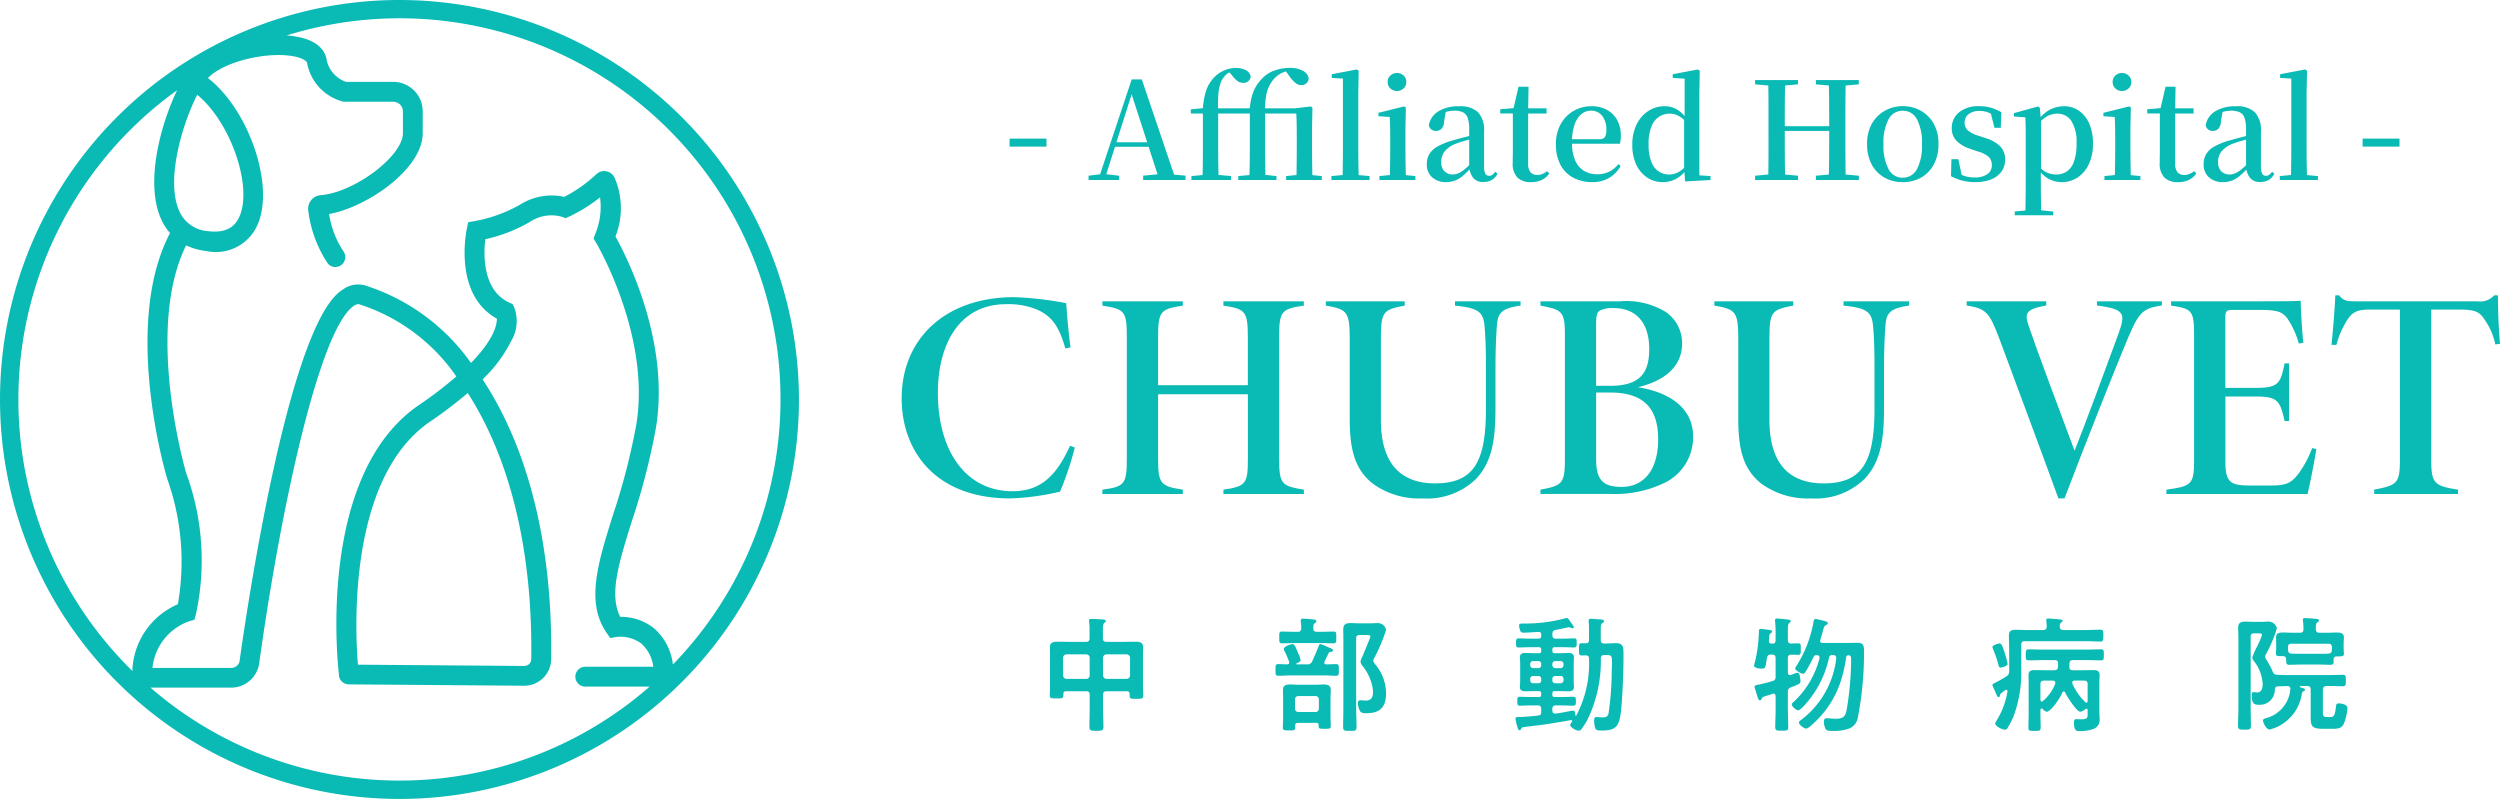 <svg xmlns="http://www.w3.org/2000/svg" width="220.687" height="70.527" viewBox="0 0 220.687 70.527">
  <g id="グループ_2121" data-name="グループ 2121" transform="translate(-1955.408 407)">
    <g id="グループ_2118" data-name="グループ 2118" transform="translate(-282)">
      <path id="パス_9336" data-name="パス 9336" d="M35.263,0A35.263,35.263,0,1,0,70.527,35.263,35.3,35.3,0,0,0,35.263,0M21.171,19.03c-.438,1.1-1.342,1.546-2.764,1.379a2.977,2.977,0,0,1-2.6-1.819c-1.184-2.706.276-7.611,1.6-10.223,2.876,2.33,4.872,7.9,3.769,10.663M1.622,35.263a33.611,33.611,0,0,1,14.014-27.3c-1.487,3.09-2.826,8.149-1.436,11.326a4.912,4.912,0,0,0,.812,1.284c0,.006-.008.01-.011.017-4.22,8.056-.411,21.106-.246,21.657l.011.034A21.732,21.732,0,0,1,15.7,53.34a6.636,6.636,0,0,0-4,5.575,1.582,1.582,0,0,0,0,.327A33.536,33.536,0,0,1,1.622,35.263M13.286,60.7c.012,0,.023,0,.035,0h7.1a2.492,2.492,0,0,0,2.46-2.142c1.911-13.808,5.345-29.577,8.371-31.57.27-.178.413-.139.473-.122a16.506,16.506,0,0,1,8.559,6.369,36.357,36.357,0,0,1-3.311,2.525C28.134,41.814,29.744,58,29.915,59.514v.015a.877.877,0,0,0,.87.884l15.506.12a2.37,2.37,0,0,0,2.362-2.323c.133-9-1.593-16.95-4.991-22.984q-.51-.9-1.062-1.741a12.069,12.069,0,0,0,2.513-3.359,3.425,3.425,0,0,0,.264-3.027l-.14-.26-.269-.122c-2.4-1.088-2.281-4.306-2.129-5.6a13.71,13.71,0,0,0,3.977-1.551,3.385,3.385,0,0,1,2.771-.431l.338.128.33-.148a14.18,14.18,0,0,0,2.711-1.692,6.162,6.162,0,0,1-.421,3.228l-.151.4.219.366c.049.081,4.863,8.226,3.553,16.084a58.146,58.146,0,0,1-2.056,7.954c-1.349,4.31-2.414,7.714-.563,10.406l.316.46.551-.092A3.084,3.084,0,0,1,56.6,56.8a3.283,3.283,0,0,1,1.069,2.056H51.637a.877.877,0,0,0,0,1.753h5.712a33.541,33.541,0,0,1-44.063.093m28-26.014q.435.676.843,1.4c3.246,5.764,4.893,13.405,4.766,22.1a.609.609,0,0,1-.6.6l-14.7-.114c-.262-3.255-.848-16.516,6.367-21.452a38.419,38.419,0,0,0,3.324-2.526M59.4,58.659A5.02,5.02,0,0,0,57.7,55.434a4.7,4.7,0,0,0-2.949-.982h0c-1-1.969-.134-4.74,1.036-8.479a59.612,59.612,0,0,0,2.112-8.189c1.269-7.615-2.594-15.159-3.569-16.908a6.755,6.755,0,0,0-.091-5.215,1.008,1.008,0,0,0-1.605-.274,12.473,12.473,0,0,1-2.822,1.99,5.225,5.225,0,0,0-3.923.7,12.776,12.776,0,0,1-3.966,1.438l-.588.1-.125.583c-.052.243-1.193,5.806,2.65,7.928.014.462-.185,1.764-2.284,3.914a18.155,18.155,0,0,0-9.38-6.853,2.272,2.272,0,0,0-1.9.349c-.757.5-3.06,2.015-6.056,15.457-1.727,7.749-2.874,15.8-3.087,17.337a.732.732,0,0,1-.723.629H13.458a4.893,4.893,0,0,1,3.232-4.115l.467-.133.133-.467a22.377,22.377,0,0,0-.861-12.5c-.148-.509-3.63-12.741,0-20.086a5.539,5.539,0,0,0,1.77.5,4.014,4.014,0,0,0,4.6-2.47c1.4-3.508-.878-10.04-4.445-12.8,1.5-1.532,5.4-2.368,7.653-1.9.7.146,1.059.39,1.1.567a4.319,4.319,0,0,0,3.163,3.41l.085.017h4.36a.853.853,0,0,1,.852.852v1.924c0,2.012-4.269,5.231-7.251,5.469a1.206,1.206,0,0,0-1.1,1.4,10.731,10.731,0,0,0,1.739,4.656.877.877,0,0,0,1.331-1.141,8.269,8.269,0,0,1-1.236-3.251c3.357-.6,8.266-3.974,8.266-7.137V9.831a2.608,2.608,0,0,0-2.606-2.606H30.546a2.6,2.6,0,0,1-1.73-2.053c-.148-.667-.694-1.538-2.452-1.9A8.084,8.084,0,0,0,25.3,3.129,33.623,33.623,0,0,1,59.4,58.659" transform="translate(2237.408 -407)" fill="#0abab5"/>
      <g id="グループ_2116" data-name="グループ 2116" transform="translate(0 -2.109)">
        <path id="パス_9347" data-name="パス 9347" d="M.528-2.947v-.711H3.785v.711ZM7.5,0V-.379L8.687-.529H8.9l1.3.151V0ZM8.35,0l2.959-8.882H12.2L15.211,0H13.753L11.175-7.97h.246l-.042.168L8.9,0ZM9.664-2.932l.067-.4h3.741l.067.4ZM12.321,0V-.385l1.614-.151h.5l1.622.151V0Zm4.261,0V-.349l1.373-.126H18.7l1.377.126V0Zm.969,0q.024-.69.033-1.393t.009-1.393v-3.08H16.527v-.372l1.543-.151-.484.254.006-.115a6.307,6.307,0,0,1,.313-1.717,3.134,3.134,0,0,1,.732-1.142,2.623,2.623,0,0,1,.9-.59,2.7,2.7,0,0,1,.975-.193,1.878,1.878,0,0,1,.833.178.838.838,0,0,1,.466.539.594.594,0,0,1-.181.426.667.667,0,0,1-.489.172.849.849,0,0,1-.482-.154,2.286,2.286,0,0,1-.511-.535l-.287-.307v-.163H20.4v.1a1.55,1.55,0,0,0-.455.129,1.274,1.274,0,0,0-.407.308,1.912,1.912,0,0,0-.4.69,4.076,4.076,0,0,0-.185,1.051q-.042.637-.011,1.592v3.078q0,.69.012,1.393T18.985,0Zm.726-5.866v-.463h3.3v.463ZM20.719,0V-.349l1.373-.126H22.9l1.19.126V0Zm.969,0q.024-.69.036-1.393t.012-1.393v-3.08H20.671v-.372l1.538-.151-.484.254a5.947,5.947,0,0,1,.211-1.324,3.414,3.414,0,0,1,.43-.939,4.118,4.118,0,0,1,.609-.713A2.755,2.755,0,0,1,24.019-9.7a4.2,4.2,0,0,1,1.273-.2,2.33,2.33,0,0,1,1.1.246.933.933,0,0,1,.541.668.64.64,0,0,1-.187.432.629.629,0,0,1-.471.178.8.8,0,0,1-.494-.181,2.876,2.876,0,0,1-.512-.55l-.4-.56v-.078h.29v.114a2.009,2.009,0,0,0-.814.3,2.244,2.244,0,0,0-.665.648,2.771,2.771,0,0,0-.457,1.01,6.657,6.657,0,0,0-.14,1.686v3.194q0,.69.012,1.393T23.122,0Zm3.25,0V-.349l1.277-.126h.6l1.273.126V0Zm.9,0q.018-.3.024-.8t.012-1.038q.006-.54.006-.949v-1.02q0-.653-.009-1.123t-.033-.937H22.414v-.463h3.314l1.386-.163.15.1-.036,1.767v1.836q0,.408.006.949T27.249-.8q.009.5.021.8Zm3.1,0V-.349l1.367-.126h.6l1.4.126V0Zm.981,0q.012-.4.018-.88t.012-.972q.006-.5.006-.933V-8.953l-.988-.06v-.324l2.2-.422.18.108L31.312-7.76v4.975q0,.438.006.933t.015.972q.009.477.021.88Zm3.259,0V-.349l1.3-.126h.589l1.284.126V0Zm.909,0q.012-.3.021-.8t.015-1.038q.006-.54.006-.949V-3.6q0-.606-.009-1.064t-.033-.9l-1-.067v-.3l2.272-.567.15.1-.036,1.773v1.83q0,.408.006.949T35.5-.8q.009.5.021.8Zm.637-7.86a.829.829,0,0,1-.579-.22.743.743,0,0,1-.241-.576.738.738,0,0,1,.241-.567.823.823,0,0,1,.579-.223.833.833,0,0,1,.582.223.734.734,0,0,1,.244.567.739.739,0,0,1-.244.576A.84.84,0,0,1,34.731-7.86ZM39.052.186a1.782,1.782,0,0,1-1.213-.417,1.465,1.465,0,0,1-.48-1.167,1.737,1.737,0,0,1,.216-.878,1.941,1.941,0,0,1,.724-.679A5.808,5.808,0,0,1,39.668-3.5q.485-.144,1.062-.291t1.057-.261v.3q-.48.12-.966.258t-.844.269a2.4,2.4,0,0,0-1.018.669,1.475,1.475,0,0,0-.324.96,1.1,1.1,0,0,0,.284.828,1.033,1.033,0,0,0,.751.276,1.249,1.249,0,0,0,.466-.1,2.291,2.291,0,0,0,.55-.344,7.865,7.865,0,0,0,.736-.692l.152.607h-.363a7.807,7.807,0,0,1-.674.656,2.366,2.366,0,0,1-.666.4A2.233,2.233,0,0,1,39.052.186ZM42.343.174a1.083,1.083,0,0,1-.882-.357,1.752,1.752,0,0,1-.359-.974V-4.463a3.071,3.071,0,0,0-.131-1.013.862.862,0,0,0-.419-.5,1.694,1.694,0,0,0-.755-.144,2.721,2.721,0,0,0-.659.084,4.223,4.223,0,0,0-.756.281l.652-.311-.155.935a.918.918,0,0,1-.229.615.661.661,0,0,1-.465.179.6.6,0,0,1-.646-.5,1.8,1.8,0,0,1,.834-1.223,3.36,3.36,0,0,1,1.848-.448,2.275,2.275,0,0,1,1.666.529,2.362,2.362,0,0,1,.529,1.719V-1.2a1.281,1.281,0,0,0,.116.653.374.374,0,0,0,.332.176.473.473,0,0,0,.264-.078A1.268,1.268,0,0,0,43.4-.73l.2.174A1.351,1.351,0,0,1,43.091,0,1.49,1.49,0,0,1,42.343.174Zm3.289-6.04v-.463h2.3v.463ZM46.567.186a1.642,1.642,0,0,1-1.219-.412,1.766,1.766,0,0,1-.406-1.284q0-.319.006-.572t.006-.6v-3.19H43.841v-.372l1.372-.12-.228.162.472-2.035h.883l-.036,2.1v4.683a1.149,1.149,0,0,0,.21.767.747.747,0,0,0,.594.24,1.115,1.115,0,0,0,.446-.084,2.717,2.717,0,0,0,.435-.247l.18.2a1.68,1.68,0,0,1-.647.565A2.125,2.125,0,0,1,46.567.186Zm5.4,0a3.539,3.539,0,0,1-1.659-.379A2.7,2.7,0,0,1,49.17-1.321a3.79,3.79,0,0,1-.412-1.843,3.528,3.528,0,0,1,.436-1.8,3.027,3.027,0,0,1,1.148-1.149,3.091,3.091,0,0,1,1.535-.4,2.769,2.769,0,0,1,1.425.342,2.276,2.276,0,0,1,.886.925,2.806,2.806,0,0,1,.3,1.315,2.92,2.92,0,0,1-.078.726H49.357v-.4H52.6a.535.535,0,0,0,.482-.193,1.182,1.182,0,0,0,.126-.627,1.922,1.922,0,0,0-.368-1.238,1.228,1.228,0,0,0-1.012-.458,1.271,1.271,0,0,0-.83.312,2.084,2.084,0,0,0-.6.933,4.685,4.685,0,0,0-.221,1.553,3.9,3.9,0,0,0,.285,1.605,1.951,1.951,0,0,0,.785.918,2.229,2.229,0,0,0,1.142.291,2.34,2.34,0,0,0,1.088-.234,2.467,2.467,0,0,0,.794-.66l.2.162A2.808,2.808,0,0,1,53.461-.19,2.875,2.875,0,0,1,51.967.186Zm6.225,0a2.447,2.447,0,0,1-1.381-.405,2.748,2.748,0,0,1-.964-1.144A4,4,0,0,1,55.5-3.1a3.991,3.991,0,0,1,.388-1.822A2.923,2.923,0,0,1,56.923-6.1a2.626,2.626,0,0,1,1.438-.414,2.136,2.136,0,0,1,1.061.273,2.8,2.8,0,0,1,.908.88h.114l-.181.25a2.568,2.568,0,0,0-.72-.573,1.63,1.63,0,0,0-.731-.173,1.749,1.749,0,0,0-.94.263,1.8,1.8,0,0,0-.68.86,4.128,4.128,0,0,0-.255,1.593,4.12,4.12,0,0,0,.237,1.519,1.8,1.8,0,0,0,.647.861,1.623,1.623,0,0,0,.919.273,1.728,1.728,0,0,0,.782-.179,2.407,2.407,0,0,0,.717-.59l.194.28h-.12a2.832,2.832,0,0,1-.939.867A2.4,2.4,0,0,1,58.192.186ZM60.16.126l-.085-1.139v-4.34l.043-.126V-8.947l-1.049-.066v-.324l2.212-.422.174.108L61.419-7.79V-.414l.986.066V0ZM66.338,0V-.379l1.725-.163h.3l1.767.163V0Zm1.156,0q.024-1.014.027-2.041t0-2.065v-.6q0-1.039,0-2.065t-.027-2.047h1.5q-.024,1.008-.03,2.041t-.006,2.071V-4.4q0,1.241.006,2.306T68.994,0Zm.75-4.332v-.421H73.6v.421ZM71.706,0V-.379l1.755-.163h.3l1.737.163V0Zm1.131,0q.03-1.014.036-2.077T72.88-4.4v-.313q0-1.039-.006-2.065t-.036-2.047h1.5q-.018,1.008-.024,2.041t-.006,2.071v.6q0,1.026.006,2.053T74.338,0Zm-6.5-8.444v-.379h3.787v.379l-1.767.151h-.3Zm5.368,0v-.379h3.788v.379l-1.737.151h-.3ZM79.371.186a3.243,3.243,0,0,1-1.6-.394,2.859,2.859,0,0,1-1.129-1.148,3.711,3.711,0,0,1-.417-1.822A3.527,3.527,0,0,1,76.666-5a2.962,2.962,0,0,1,1.157-1.132,3.209,3.209,0,0,1,1.548-.388,3.253,3.253,0,0,1,1.56.385A2.939,2.939,0,0,1,82.088-5a3.54,3.54,0,0,1,.438,1.824A3.682,3.682,0,0,1,82.1-1.349,2.876,2.876,0,0,1,80.968-.2,3.263,3.263,0,0,1,79.371.186Zm0-.391A1.389,1.389,0,0,0,80.62-.951a4.363,4.363,0,0,0,.448-2.207,4.376,4.376,0,0,0-.448-2.213,1.389,1.389,0,0,0-1.249-.747,1.392,1.392,0,0,0-1.246.747,4.351,4.351,0,0,0-.451,2.213,4.338,4.338,0,0,0,.451,2.207A1.392,1.392,0,0,0,79.371-.2Zm6.407.391A4.5,4.5,0,0,1,84.645.054a4.956,4.956,0,0,1-1.013-.391l.037-1.5h.615l.331,1.605L84.1-.283V-.715a3.2,3.2,0,0,0,.733.364,2.737,2.737,0,0,0,.869.123,1.884,1.884,0,0,0,1.144-.293.944.944,0,0,0,.39-.8.99.99,0,0,0-.258-.7,2.278,2.278,0,0,0-.989-.5l-.649-.228a2.992,2.992,0,0,1-1.2-.691A1.554,1.554,0,0,1,83.7-4.584a1.754,1.754,0,0,1,.632-1.381,2.665,2.665,0,0,1,1.8-.55,3.611,3.611,0,0,1,1.016.132,4.5,4.5,0,0,1,.932.4L88.026-4.61h-.555l-.387-1.516L87.537-6v.378a3,3,0,0,0-.677-.363,2.08,2.08,0,0,0-.7-.111,1.5,1.5,0,0,0-.979.284.927.927,0,0,0-.345.752A.9.9,0,0,0,85.1-4.4a2.381,2.381,0,0,0,.942.486l.643.216a3,3,0,0,1,1.327.762,1.648,1.648,0,0,1,.4,1.13,1.8,1.8,0,0,1-.307,1.035,2,2,0,0,1-.893.7A3.643,3.643,0,0,1,85.778.186Zm3.482,2.927V2.778l1.319-.126h.742l1.335.126v.336Zm.933,0q.012-.464.018-.968t.012-1q.006-.495.006-.915V-3.593q0-.606-.006-1.054t-.03-.886l-1-.072v-.3l2.121-.586.156.108.091.983.018.066V-.923l-.018.139V.225q0,.414.006.912t.012,1.006q.006.508.018.971ZM93.4.186A2.44,2.44,0,0,1,92.31-.072a2.65,2.65,0,0,1-.971-.889h-.15l.2-.249a2.2,2.2,0,0,0,.746.569,2.092,2.092,0,0,0,.813.152,1.609,1.609,0,0,0,.9-.261,1.739,1.739,0,0,0,.631-.857,4.449,4.449,0,0,0,.233-1.587,3.482,3.482,0,0,0-.464-2.034,1.466,1.466,0,0,0-1.242-.629,1.913,1.913,0,0,0-.8.182,2.842,2.842,0,0,0-.882.738l-.157-.25h.113A2.877,2.877,0,0,1,92.346-6.2a2.721,2.721,0,0,1,1.262-.313,2.264,2.264,0,0,1,1.311.393,2.672,2.672,0,0,1,.91,1.132,4.269,4.269,0,0,1,.336,1.778A4.147,4.147,0,0,1,95.8-1.4a2.836,2.836,0,0,1-.991,1.174A2.509,2.509,0,0,1,93.4.186ZM97.176,0V-.349l1.3-.126h.589l1.284.126V0Zm.909,0q.012-.3.021-.8t.015-1.038q.006-.54.006-.949V-3.6q0-.606-.009-1.064t-.033-.9l-1-.067v-.3l2.272-.567.15.1-.036,1.773v1.83q0,.408.006.949T99.493-.8q.009.5.021.8Zm.637-7.86a.829.829,0,0,1-.579-.22.743.743,0,0,1-.241-.576.738.738,0,0,1,.241-.567.823.823,0,0,1,.579-.223.833.833,0,0,1,.582.223.734.734,0,0,1,.244.567.739.739,0,0,1-.244.576A.84.84,0,0,1,98.722-7.86Zm4.025,1.994v-.463h2.3v.463Zm.935,6.052a1.642,1.642,0,0,1-1.219-.412,1.766,1.766,0,0,1-.407-1.284q0-.319.006-.572t.006-.6v-3.19h-1.113v-.372l1.372-.12L102.1-6.2l.472-2.035h.883l-.036,2.1v4.683a1.149,1.149,0,0,0,.21.767.747.747,0,0,0,.594.24,1.115,1.115,0,0,0,.446-.084,2.716,2.716,0,0,0,.435-.247l.18.2a1.679,1.679,0,0,1-.647.565A2.125,2.125,0,0,1,103.681.186Zm3.945,0a1.782,1.782,0,0,1-1.213-.417,1.465,1.465,0,0,1-.48-1.167,1.737,1.737,0,0,1,.216-.878,1.941,1.941,0,0,1,.724-.679,5.808,5.808,0,0,1,1.368-.541q.485-.144,1.062-.291t1.057-.261v.3q-.48.12-.966.258t-.844.269a2.4,2.4,0,0,0-1.018.669,1.475,1.475,0,0,0-.324.96,1.1,1.1,0,0,0,.284.828,1.033,1.033,0,0,0,.751.276,1.249,1.249,0,0,0,.466-.1,2.291,2.291,0,0,0,.55-.344A7.865,7.865,0,0,0,110-1.62l.152.607h-.363a7.807,7.807,0,0,1-.674.656,2.366,2.366,0,0,1-.666.4A2.233,2.233,0,0,1,107.626.186Zm3.291-.012a1.083,1.083,0,0,1-.882-.357,1.752,1.752,0,0,1-.359-.974V-4.463a3.071,3.071,0,0,0-.131-1.013.862.862,0,0,0-.419-.5,1.694,1.694,0,0,0-.755-.144,2.721,2.721,0,0,0-.659.084,4.223,4.223,0,0,0-.756.281l.652-.311-.155.935a.918.918,0,0,1-.229.615.661.661,0,0,1-.465.179.6.6,0,0,1-.646-.5,1.8,1.8,0,0,1,.834-1.223,3.36,3.36,0,0,1,1.848-.448,2.275,2.275,0,0,1,1.666.529,2.362,2.362,0,0,1,.529,1.719V-1.2a1.281,1.281,0,0,0,.116.653.374.374,0,0,0,.331.176.473.473,0,0,0,.264-.078,1.268,1.268,0,0,0,.276-.278l.2.174a1.351,1.351,0,0,1-.512.555A1.49,1.49,0,0,1,110.917.174ZM112.655,0V-.349l1.367-.126h.6l1.4.126V0Zm.981,0q.012-.4.018-.88t.012-.972q.006-.5.006-.933V-8.953l-.988-.06v-.324l2.2-.422.18.108-.042,1.891v4.975q0,.438.006.933t.015.972q.009.477.021.88Zm6.331-2.947v-.711h3.257v.711Z" transform="translate(2326 -389)" fill="#0abab5"/>
        <g id="グループ_2096" data-name="グループ 2096" transform="translate(1832.61 -472.402)">
          <path id="パス_627" data-name="パス 627" d="M139.357,40.45a27.544,27.544,0,0,1-1.3,3.895,21.7,21.7,0,0,1-4.411.6c-6.657,0-9.572-4.249-9.572-8.827,0-5.281,3.866-8.939,9.932-8.939a29.506,29.506,0,0,1,4.594.532c.08,1.289.236,2.83.376,3.9l-.453.1c-.505-1.766-1.068-2.815-2.533-3.449A6.644,6.644,0,0,0,133.3,27.8c-4.171,0-6.029,3.58-6.029,7.832,0,5.1,2.446,8.679,6.593,8.679,2.607,0,3.938-1.537,5.071-4.008Z" transform="translate(360.319 66.563)" fill="#0abab5"/>
          <path id="パス_628" data-name="パス 628" d="M169.346,28.13c-2,.279-2.183.508-2.183,2.81V41.581c0,2.305.2,2.47,2.183,2.792v.382h-7.1v-.382c2.018-.288,2.158-.543,2.158-2.792V35.954h-7.927v5.628c0,2.285.219,2.488,2.183,2.792v.382h-7.1v-.382c1.975-.261,2.158-.49,2.158-2.792V30.94c0-2.366-.208-2.5-2.158-2.81v-.382h7.1v.382c-1.966.3-2.183.48-2.183,2.81v4.213H164.4V30.94c0-2.3-.206-2.524-2.158-2.81v-.382h7.1Z" transform="translate(350.551 66.361)" fill="#0abab5"/>
          <path id="パス_629" data-name="パス 629" d="M199.345,28.13c-1.994.263-2.03.886-2.109,2.059-.044.73-.105,1.653-.105,3.745v3.234c0,2.637-.244,4.695-1.711,6.256a6.218,6.218,0,0,1-4.715,1.724,6.977,6.977,0,0,1-4.44-1.33c-1.488-1.216-2-2.847-2-5.67V31.254c0-2.549-.157-2.8-2.11-3.123v-.382h6.963v.382c-1.987.366-2.1.574-2.1,3.123v6.989c0,3.638,1.584,5.578,4.783,5.578,3.469,0,4.49-1.978,4.49-6.6V33.924c0-2.082-.043-3.029-.112-3.83-.1-1.3-.373-1.753-2.62-1.964v-.382h5.791Z" transform="translate(339.679 66.361)" fill="#0abab5"/>
          <path id="パス_630" data-name="パス 630" d="M220.145,35.33c2.734.436,4.878,1.795,4.878,4.361a4.483,4.483,0,0,1-2.356,4,10.03,10.03,0,0,1-4.921,1.062h-6.2v-.382c1.949-.349,2.158-.55,2.158-2.745V30.771c0-2.176-.262-2.274-2.158-2.64v-.382h7.015a6.709,6.709,0,0,1,4.065.951,3.324,3.324,0,0,1,1.421,2.783c0,2.4-2.152,3.446-3.9,3.847m-2.457-.122c2.593,0,3.457-1.077,3.457-3.24,0-2.372-1.2-3.618-3.125-3.618a2.509,2.509,0,0,0-1.2.2c-.318.165-.362.52-.362,1.337v5.322Zm-1.227,6.524c0,1.86.688,2.4,2.263,2.4,1.851,0,3.21-1.385,3.21-4.193,0-2.671-1.195-4.138-4.244-4.138h-1.229Z" transform="translate(329.235 66.36)" fill="#0abab5"/>
          <path id="パス_631" data-name="パス 631" d="M252.551,28.13c-1.994.263-2.03.886-2.109,2.059-.043.73-.105,1.653-.105,3.745v3.234c0,2.637-.244,4.695-1.711,6.256a6.217,6.217,0,0,1-4.715,1.724,6.979,6.979,0,0,1-4.44-1.33c-1.488-1.216-2-2.847-2-5.67V31.254c0-2.549-.157-2.8-2.11-3.123v-.382h6.963v.382c-1.987.366-2.1.574-2.1,3.123v6.989c0,3.638,1.585,5.578,4.783,5.578,3.469,0,4.49-1.978,4.49-6.6V33.924c0-2.082-.044-3.029-.113-3.83-.1-1.3-.373-1.753-2.62-1.964v-.382h5.791Z" transform="translate(320.772 66.361)" fill="#0abab5"/>
          <path id="パス_632" data-name="パス 632" d="M287.143,28.114c-1.82.271-2.065.688-3.127,3.194-.947,2.27-3.526,8.731-5.471,13.841h-.536c-1.659-4.578-3.965-10.711-5.216-14.105-.886-2.33-1.149-2.642-2.884-2.929v-.365h7.024v.365c-1.906.34-1.912.747-1.53,1.86.535,1.623,2.834,7.772,4.032,10.962.944-2.363,2.8-7.373,3.849-10.256.694-1.9.583-2.227-1.874-2.566v-.365h5.733Z" transform="translate(308.495 66.36)" fill="#0abab5"/>
          <path id="パス_633" data-name="パス 633" d="M310.5,40.756c-.131.9-.6,3.288-.777,3.97H297.265v-.382c2.268-.314,2.443-.462,2.443-2.727V30.884c0-2.318-.113-2.509-2.034-2.783v-.382h7.744c2.455,0,3.393-.017,3.7-.052.017.967.122,2.715.235,3.712l-.4.07a7.458,7.458,0,0,0-1.015-2.221c-.48-.63-.964-.75-2.508-.75h-2.274c-.6,0-.69.1-.69.692v6.19h2.785c1.967,0,2.1-.494,2.448-2.162h.392v5.089H307.7c-.393-1.644-.509-2.161-2.429-2.161h-2.8v5.793c0,1.8.5,2.044,2.069,2.06h1.911c1.443,0,1.81-.219,2.463-1.026a9.489,9.489,0,0,0,1.215-2.275Z" transform="translate(298.773 66.39)" fill="#0abab5"/>
          <path id="パス_634" data-name="パス 634" d="M334.33,31.266a5.9,5.9,0,0,0-.922-2.156c-.445-.689-.786-.921-2.2-.921h-2.539V41.365c0,2.149.234,2.386,2.366,2.717v.382h-7.4v-.382c2.048-.4,2.272-.543,2.272-2.717V28.189H323.2c-1.244,0-1.53.351-1.9.845a7.943,7.943,0,0,0-1,2.266h-.436c.149-1.414.28-3.047.341-4.372h.33c.4.511.726.529,1.532.529h10.693a1.651,1.651,0,0,0,1.468-.529h.331c0,1.14.053,2.9.184,4.276Z" transform="translate(290.744 66.652)" fill="#0abab5"/>
          <path id="パス_635" data-name="パス 635" d="M149.372,77.627c-.21,0-.309.088-.309.309v1.137c0,.563.034,1.127.034,1.69,0,.343-.133.354-.619.354s-.618-.011-.618-.365c0-.552.022-1.116.022-1.679V77.936c0-.221-.089-.309-.3-.309h-1.767c-.2,0-.255.088-.255.254V78c0,.265-.133.255-.6.255-.441,0-.6.01-.6-.255s.022-.563.022-.85V74.434c0-.232-.011-.464-.011-.707,0-.431.331-.475.685-.475.331,0,.674.012,1,.012h1.514c.21,0,.3-.089.3-.31V72.28a5.725,5.725,0,0,0-.034-.785.336.336,0,0,1-.011-.11c0-.133.1-.144.21-.144.21,0,.751.033.983.044.1.011.287.011.287.144,0,.077-.055.11-.133.166-.11.088-.121.342-.121.685v.674c0,.221.1.31.309.31h1.547c.331,0,.663-.012.994-.012.354,0,.7.044.7.475,0,.243-.012.475-.012.707v2.739c0,.288.022.575.022.862,0,.255-.143.255-.6.255s-.6.01-.6-.255v-.155c0-.177-.077-.254-.254-.254Zm-1.491-2.949c0-.2-.111-.287-.3-.309h-1.735a.3.3,0,0,0-.309.309v1.546a.309.309,0,0,0,.309.31h1.735a.294.294,0,0,0,.3-.31Zm3.567,0a.309.309,0,0,0-.309-.309h-1.768a.309.309,0,0,0-.309.309v1.546a.316.316,0,0,0,.309.31h1.768a.316.316,0,0,0,.309-.31Z" transform="translate(353.106 50.905)" fill="#0abab5"/>
          <path id="パス_636" data-name="パス 636" d="M178.051,75.239a.415.415,0,0,0,.442-.243c.22-.474.4-.884.585-1.37.022-.077.066-.176.155-.176a4.254,4.254,0,0,1,.652.265c.243.1.453.166.453.287s-.1.122-.2.133a.173.173,0,0,0-.165.088c-.132.254-.254.508-.375.763a.3.3,0,0,0-.023.1.154.154,0,0,0,.166.155c.288,0,.574-.022.861-.022.266,0,.255.122.255.52s0,.508-.255.508c-.375,0-.761-.034-1.138-.034h-2.805c-.375,0-.751.034-1.138.034-.254,0-.254-.111-.254-.508s-.011-.52.254-.52.531.022.8.022c.1-.01.155-.055.155-.155,0-.033-.012-.055-.012-.088a9.434,9.434,0,0,0-.386-.906.544.544,0,0,1-.077-.21c0-.232.652-.431.752-.431.2,0,.287.276.464.685.011.023.023.055.044.1a2.831,2.831,0,0,1,.221.619c0,.155-.221.243-.343.287a.063.063,0,0,0-.034.055c0,.034.023.044.055.044Zm.873-2.872h.364c.365,0,.741-.022,1.1-.022.265,0,.243.132.243.52s.011.518-.243.518c-.376,0-.74-.022-1.1-.022h-2.342c-.364,0-.729.022-1.093.022-.265,0-.254-.1-.254-.518,0-.4-.011-.52.243-.52.375,0,.74.022,1.1.022h.288c.21,0,.287-.077.309-.287a3.841,3.841,0,0,0-.044-.607v-.111c0-.132.088-.155.188-.155a7.636,7.636,0,0,1,.872.066c.122.011.32.022.32.154,0,.077-.066.122-.132.166-.144.1-.144.243-.133.486,0,.21.1.287.309.287m-.044,8.042h-1.623c-.188,0-.243.077-.255.243,0,.066.012.121.012.177,0,.243-.122.243-.563.243-.365,0-.531,0-.531-.232,0-.254.023-.508.023-.762v-1.9c0-.232-.012-.453-.012-.685,0-.4.277-.475.63-.475.232,0,.475.022.718.022h1.536c.231,0,.474-.022.707-.022.343,0,.63.077.63.475,0,.232-.022.453-.022.685v1.767c0,.233.022.6.022.751,0,.243-.155.233-.552.233-.464,0-.531,0-.52-.321,0-.143-.066-.2-.2-.2m-.088-.961a.293.293,0,0,0,.309-.3v-.806a.293.293,0,0,0-.309-.3H177.3a.281.281,0,0,0-.309.3v.806a.281.281,0,0,0,.309.3Zm3.91-6.8c-.21,0-.309.088-.309.3v6.2c0,.542.033,1.071.033,1.613,0,.354-.111.354-.6.354-.442,0-.585,0-.585-.354,0-.541.022-1.071.022-1.613V73.1c0-.309-.01-.629-.01-.95,0-.453.243-.552.652-.552.287,0,.585.022.884.022h.806c.231,0,.464-.022.685-.022a.734.734,0,0,1,.751.607,14.722,14.722,0,0,1-1.06,2.508.782.782,0,0,0-.066.209c0,.1.11.233.166.31a4.048,4.048,0,0,1,.961,2.54c0,1.227-.508,1.779-1.734,1.779a.883.883,0,0,1-.508-.1,1.442,1.442,0,0,1-.243-.806c0-.166.077-.233.243-.233s.3.023.453.023c.541,0,.641-.365.641-.829a4.232,4.232,0,0,0-.95-2.253.66.66,0,0,1-.155-.331,1.146,1.146,0,0,1,.066-.266c.232-.485.541-1.292.762-1.822a.393.393,0,0,0,.034-.155c0-.132-.188-.132-.277-.132Z" transform="translate(342.126 50.917)" fill="#0abab5"/>
          <path id="パス_637" data-name="パス 637" d="M211.589,77.573c-.144,0-.21.055-.21.21v.1a.182.182,0,0,0,.21.21h.674c.32,0,.641-.022.961-.022.243,0,.232.132.232.4s0,.387-.243.387c-.32,0-.641-.023-.95-.023h-.574a.27.27,0,0,0-.309.309v.132c0,.155.066.277.243.277h.044c.409-.044.939-.155,1.336-.232a1.122,1.122,0,0,1,.21-.023c.188,0,.188.244.188.376.01.044.032.066.055.066s.033-.011.044-.033a9.757,9.757,0,0,0,1.115-4.993c0-.21-.077-.288-.3-.3-.11,0-.231.01-.342.01-.253,0-.243-.154-.243-.53,0-.409-.01-.552.243-.552.066,0,.277.01.342.01.221,0,.3-.088.3-.3v-.774c0-.275,0-.453-.022-.707,0-.044-.011-.144-.011-.21,0-.143.088-.177.21-.177s.474.034.618.044c.3.022.53.012.53.177,0,.077-.077.111-.132.155-.144.077-.155.176-.155.574v.928c0,.21.088.287.309.309.342,0,.7-.033,1.039-.033.431,0,.641.176.651.618.034.906-.032,2.827-.088,3.756-.177,2.773-.2,3.336-1.834,3.336-.474,0-.53-.044-.608-.375a2.461,2.461,0,0,1-.055-.486c0-.144.011-.332.2-.332.044,0,.122.012.166.012a2.9,2.9,0,0,0,.3.022c.32,0,.508-.012.6-.32a25.745,25.745,0,0,0,.287-3.678c.044-1.436.088-1.5-.453-1.5h-.2c-.21,0-.3.077-.309.287a11.852,11.852,0,0,1-1.193,5.446,7.494,7.494,0,0,1-.52.806c-.066.089-.11.133-.22.133-.266,0-.774-.3-.774-.508,0-.077.111-.2.155-.265.022-.022.022-.034.022-.066,0-.055-.044-.1-.133-.088-.685.121-1.369.232-2.054.342-.663.1-1.348.177-1.989.255-.2.022-.265.044-.331.165-.034.066-.066.122-.144.122-.121,0-.155-.2-.21-.376a4.845,4.845,0,0,1-.144-.64c0-.122.045-.144.342-.144.255,0,1.1-.066,1.646-.132.221-.022.287-.121.287-.332v-.253c0-.21-.088-.309-.3-.309h-.618c-.32,0-.641.023-.962.023-.243,0-.232-.133-.232-.387s-.011-.4.232-.4c.32,0,.641.022.962.022h.707c.155,0,.209-.066.209-.21v-.1c0-.144-.055-.21-.209-.21h-.42c-.255,0-.5.012-.751.012-.288,0-.5-.055-.5-.387,0-.177.023-.354.023-.541V75.143c0-.188-.023-.365-.023-.552,0-.32.21-.387.5-.387.243,0,.5.022.751.022h.42c.155,0,.209-.066.209-.21v-.11c0-.144-.055-.21-.209-.21h-.817c-.32,0-.641.022-.961.022-.254,0-.232-.144-.232-.4s-.011-.4.232-.4c.32,0,.641.023.961.023h.773c.177,0,.254-.078.254-.266v-.088c0-.166-.066-.255-.242-.243-.4.022-.94.066-1.337.066a.252.252,0,0,1-.265-.155,1.647,1.647,0,0,1-.111-.474c0-.166.144-.177.343-.177h.143a13.474,13.474,0,0,0,3.69-.486h.044c.077,0,.188.132.4.453.177.254.21.287.21.353s-.078.1-.11.1a.48.48,0,0,1-.177-.055.341.341,0,0,0-.143-.034c-.055,0-1.017.21-1.171.232-.21.055-.287.132-.287.353v.111a.271.271,0,0,0,.309.309h.641c.32,0,.641-.023.961-.023.254,0,.232.144.232.4s.011.4-.232.4c-.32,0-.641-.022-.961-.022h-.74a.183.183,0,0,0-.21.21v.11a.182.182,0,0,0,.21.21h.442c.253,0,.5-.022.751-.022.287,0,.5.066.5.4,0,.177-.022.354-.022.542v1.513c0,.188.022.365.022.541,0,.32-.21.387-.486.387-.254,0-.509-.012-.762-.012Zm-1.447-2.032a.247.247,0,0,0,.254-.266v-.1a.238.238,0,0,0-.254-.254h-.453a.246.246,0,0,0-.265.254v.1a.255.255,0,0,0,.265.266Zm.254.95a.238.238,0,0,0-.254-.255h-.453a.246.246,0,0,0-.265.255v.121a.249.249,0,0,0,.265.265h.453a.241.241,0,0,0,.254-.265Zm.984-1.216a.255.255,0,0,0,.265.266h.453a.255.255,0,0,0,.265-.266v-.1a.246.246,0,0,0-.265-.254h-.453a.246.246,0,0,0-.265.254Zm.265.961a.246.246,0,0,0-.265.255v.121a.249.249,0,0,0,.265.265h.453a.249.249,0,0,0,.265-.265v-.121a.246.246,0,0,0-.265-.255Z" transform="translate(330.452 50.948)" fill="#0abab5"/>
          <path id="パス_638" data-name="パス 638" d="M242.7,72.427a9.247,9.247,0,0,0-.044-.982c0-.034-.012-.067-.012-.1,0-.121.1-.155.2-.155.122,0,.862.077,1.006.1.077.011.188.034.188.133,0,.066-.055.088-.133.155-.11.088-.122.32-.122.685v.828c0,.2.077.3.3.309.166-.011.442-.022.6-.022.253,0,.243.133.243.508s.01.509-.243.509c-.111,0-.442-.012-.6-.012a.26.26,0,0,0-.3.3v1.282c.012.11.055.22.188.22a.25.25,0,0,0,.088-.022c.044-.01.111-.044.188-.066a1.943,1.943,0,0,1,.364-.122c.155,0,.2.132.221.254a3.385,3.385,0,0,1,.067.464c0,.233-.089.266-.541.454-.088.032-.2.077-.309.121a.371.371,0,0,0-.266.4V79.2c0,.52.034,1.039.034,1.558,0,.32-.11.331-.574.331-.431,0-.574,0-.574-.32,0-.52.033-1.049.033-1.569V78.05c-.011-.122-.055-.233-.188-.233a.209.209,0,0,0-.088.023c-.166.055-.309.1-.42.133-.486.154-.474.154-.541.309a.153.153,0,0,1-.143.122c-.122,0-.166-.132-.233-.353a1.017,1.017,0,0,0-.044-.144c-.034-.11-.2-.618-.2-.7,0-.133.177-.144.32-.177.3-.055.95-.221,1.248-.32a.342.342,0,0,0,.287-.4V74.681c0-.21-.088-.309-.309-.309h-.1c-.221,0-.32.077-.354.3-.132.762-.088.939-.464.939-.177,0-.674-.034-.674-.277a1.5,1.5,0,0,1,.077-.3,12.793,12.793,0,0,0,.353-2.761.147.147,0,0,1,.166-.166c.121,0,.6.067.752.089.077,0,.243.033.243.143,0,.066-.055.11-.111.144-.121.077-.121.122-.144.342,0,.077-.022.188-.022.32-.011.177.066.254.243.254h.077c.188,0,.265-.077.265-.265Zm3.933.729c0,.188.188.188.231.188h2.088c.331,0,.663-.012,1-.012.563,0,.552.354.552.818a29.322,29.322,0,0,1-.541,5.755,1.239,1.239,0,0,1-.862,1.027,4.045,4.045,0,0,1-1.37.177c-.4,0-.541-.011-.652-.243a1.438,1.438,0,0,1-.11-.574c0-.232.077-.3.254-.3.254,0,.519.044.785.044.552,0,.828-.133.95-.7a27.126,27.126,0,0,0,.409-4.453v-.11c0-.166-.011-.3-.188-.343h-.055c-.144,0-.188.122-.209.243a11.536,11.536,0,0,1-.563,2.342,8.655,8.655,0,0,1-2.364,3.48c-.022.022-.055.044-.089.077-.154.143-.364.331-.508.331-.176,0-.629-.331-.629-.542,0-.088.1-.165.177-.21a7.943,7.943,0,0,0,3.115-5.434c0-.21-.066-.3-.277-.3h-.055a.263.263,0,0,0-.309.243,9.061,9.061,0,0,1-1.855,3.833c-.133.166-.663.795-.862.795-.166,0-.563-.32-.563-.518,0-.1.133-.2.21-.265a7.974,7.974,0,0,0,2.232-3.8v-.077c0-.155-.111-.2-.243-.21-.155.011-.221.033-.287.177a12.478,12.478,0,0,1-.641,1.193c-.066.111-.144.276-.288.276s-.685-.3-.685-.453a.4.4,0,0,1,.1-.22,10.722,10.722,0,0,0,1.491-3.767c.045-.265.066-.4.22-.4a8.82,8.82,0,0,1,.9.22c.077.034.166.066.166.166,0,.077-.1.122-.166.166-.144.077-.166.144-.277.541-.044.166-.11.409-.21.74a.265.265,0,0,0-.022.088" transform="translate(318.838 50.923)" fill="#0abab5"/>
          <path id="パス_639" data-name="パス 639" d="M274.912,73.731c0-.342-.022-.685-.022-1.028,0-.431.21-.52.608-.52.353,0,.707.023,1.071.023h1.358c.2-.023.288-.078.3-.288a3.661,3.661,0,0,0-.032-.5.276.276,0,0,1-.011-.088c0-.132.1-.144.2-.144.143,0,.774.055.95.077.088,0,.3.011.3.133,0,.066-.043.088-.143.155-.11.088-.11.2-.11.354.01.21.088.275.3.3h1.988c.454,0,.917-.033,1.292-.033.277,0,.265.132.265.518s0,.531-.265.531c-.431,0-.862-.034-1.292-.034h-5.379c-.221,0-.31.1-.31.309v2.1a11.109,11.109,0,0,1-.64,4.121,6.88,6.88,0,0,1-.575,1.149.224.224,0,0,1-.209.133c-.309,0-.873-.32-.873-.552,0-.077.089-.188.121-.254a6.9,6.9,0,0,0,.96-2.574c0-.1-.054-.144-.109-.144a.15.15,0,0,0-.089.033c-.122.1-.255.188-.375.287-.066.044-.066.1-.089.188s-.045.144-.133.144-.187-.231-.309-.53c-.045-.1-.089-.21-.144-.32a.569.569,0,0,1-.077-.232c0-.088.166-.143.353-.243.3-.165.6-.32.872-.508.21-.133.233-.22.255-.464Zm-.751,1.789c-.133,0-.155-.077-.233-.386q-.033-.1-.066-.232c-.077-.265-.254-.74-.365-1.005a.537.537,0,0,1-.055-.188c0-.166.486-.32.63-.32.176,0,.265.275.431.773a8,8,0,0,1,.276,1.039c0,.177-.531.32-.618.32m7.678,3.745c-.012-.067-.034-.122-.1-.122a.164.164,0,0,0-.1.044,1,1,0,0,1-.442.231c-.32,0-1.171-1.325-1.348-1.712a.118.118,0,0,0-.11-.077.145.145,0,0,0-.121.077c-.322.751-1.106,1.712-1.381,1.712a.571.571,0,0,1-.321-.2l-.043-.044a.1.1,0,0,0-.089-.044c-.078,0-.111.066-.111.133v.42c0,.365.022.74.022,1.116,0,.3-.1.309-.542.309s-.542,0-.542-.309c0-.376.023-.751.023-1.116V76.967c0-.287-.011-.552-.011-.806,0-.364.244-.42.552-.42s.609.012.917.012h.8c.2,0,.3-.066.331-.277,0-.11.012-.221.012-.331-.012-.21-.089-.287-.3-.287H277.84c-.4,0-.8.022-1.194.022-.276,0-.265-.133-.265-.486s-.011-.486.265-.486c.4,0,.8.022,1.194.022h3.976c.409,0,.806-.022,1.2-.022.265,0,.254.132.254.486s0,.486-.254.486c-.4,0-.795-.022-1.2-.022h-1.271c-.21,0-.3.077-.31.3,0,.1-.011.21-.011.309.011.21.1.287.3.287h.884c.308,0,.618-.012.926-.012s.563.044.563.42c0,.255-.022.508-.022.8v2.4c0,.233.022.464.022.7a.837.837,0,0,1-.508.861,3.384,3.384,0,0,1-1.248.2c-.253,0-.508.012-.508-.751,0-.254.066-.3.221-.3.133,0,.265.012.386.012.607,0,.6-.144.6-.508Zm-2.851-2.408c0-.144-.111-.188-.232-.188h-.774c-.22,0-.309.089-.309.3v1.392c.011.078.033.155.122.155a.163.163,0,0,0,.1-.045,3.81,3.81,0,0,0,1.082-1.524.2.2,0,0,0,.012-.088m2.74,1.757c.077,0,.1-.067.111-.133V76.967c0-.21-.1-.3-.31-.3H280.7c-.111,0-.22.044-.22.177,0,.034.011.055.011.088a5.294,5.294,0,0,0,1.137,1.635.165.165,0,0,0,.1.044" transform="translate(307.243 50.923)" fill="#0abab5"/>
          <path id="パス_640" data-name="パス 640" d="M314.871,77.12c-.21.023-.287.088-.309.309v2.044c0,.32.077.387.4.387h.254c.365,0,.409-.221.5-.895.023-.221.034-.309.254-.309.255,0,.763.1.763.42a4.938,4.938,0,0,1-.32,1.369c-.221.475-.641.453-1.083.453h-.685c-1,0-1.16-.177-1.16-.994V77.429c0-.221-.088-.309-.309-.309h-.519c-.044,0-.133,0-.133.066,0,.034.033.044.055.055l.044.011.022.011c.155.044.342.077.342.188,0,.077-.11.122-.176.155s-.077.078-.1.155a3.807,3.807,0,0,1-1.591,2.618,3.405,3.405,0,0,1-1.271.585c-.287,0-.574-.629-.574-.784s.143-.188.265-.221A2.885,2.885,0,0,0,311.69,77.4v-.033a.223.223,0,0,0-.232-.243c-.277.011-.563.023-.85.023-.177.022-.243.055-.287.231a1.331,1.331,0,0,1-1.414,1.4c-.354,0-.63-.044-.63-.862,0-.144.023-.254.188-.254a1.561,1.561,0,0,1,.231.023h.077c.387,0,.475-.42.475-.729a3.609,3.609,0,0,0-.784-2.055.563.563,0,0,1-.133-.3,6.544,6.544,0,0,1,.386-.894,2.4,2.4,0,0,0,.122-.255,5.086,5.086,0,0,0,.342-.828c0-.154-.154-.154-.265-.154h-.42c-.22,0-.309.088-.309.309v6.23c0,.531.022,1.071.022,1.6,0,.353-.1.364-.574.364-.442,0-.563-.012-.563-.354,0-.541.033-1.082.033-1.613v-6.1c0-.309-.022-.618-.022-.928,0-.442.243-.541.641-.541.276,0,.541.022.818.022h.5c.221,0,.453-.022.663-.022a.747.747,0,0,1,.795.607,11.816,11.816,0,0,1-.972,2.287.43.43,0,0,0-.066.2.572.572,0,0,0,.1.243,7.329,7.329,0,0,1,.574,1.082c.1.233.21.266.442.277.4.022.8.022,1.193.022h3.325c.409,0,.817-.022,1.226-.022.265,0,.265.111.265.5s0,.508-.265.508c-.409,0-.817-.023-1.226-.023Zm-.928-5c.022.21.11.3.309.3h.674c.287,0,.574-.022.861-.022s.63.044.63.419c0,.144-.023.354-.023.552v.409c0,.166.023.354.023.486,0,.255-.155.243-.609.243-.2,0-.3.089-.3.277v.154c0,.21-.022.309-.276.309-.343,0-.685-.022-1.028-.022h-1.569c-.353,0-.7.022-1.049.022-.287,0-.254-.177-.266-.475-.01-.2-.1-.287-.287-.287-.475,0-.618.011-.618-.243,0-.122.022-.32.022-.474v-.4c0-.2-.012-.386-.012-.552,0-.365.309-.419.6-.419s.585.022.883.022h.63c.22,0,.309-.089.309-.31v-.132a5.658,5.658,0,0,0-.044-.607c0-.034-.012-.077-.012-.1,0-.133.1-.143.2-.143.255,0,.718.044.983.066.088.012.243.023.243.144,0,.077-.077.111-.143.166-.122.111-.133.243-.133.464Zm1.414,1.579c0-.221-.088-.309-.309-.309h-3.259c-.221,0-.309.088-.309.309v.1a.969.969,0,0,0,.012.177c.022.21.1.253.309.287.277.012.552.012.839.012h1.569c.276,0,.552.01.817-.012.21-.011.3-.077.331-.287Z" transform="translate(295.288 50.948)" fill="#0abab5"/>
        </g>
      </g>
    </g>
  </g>
</svg>
